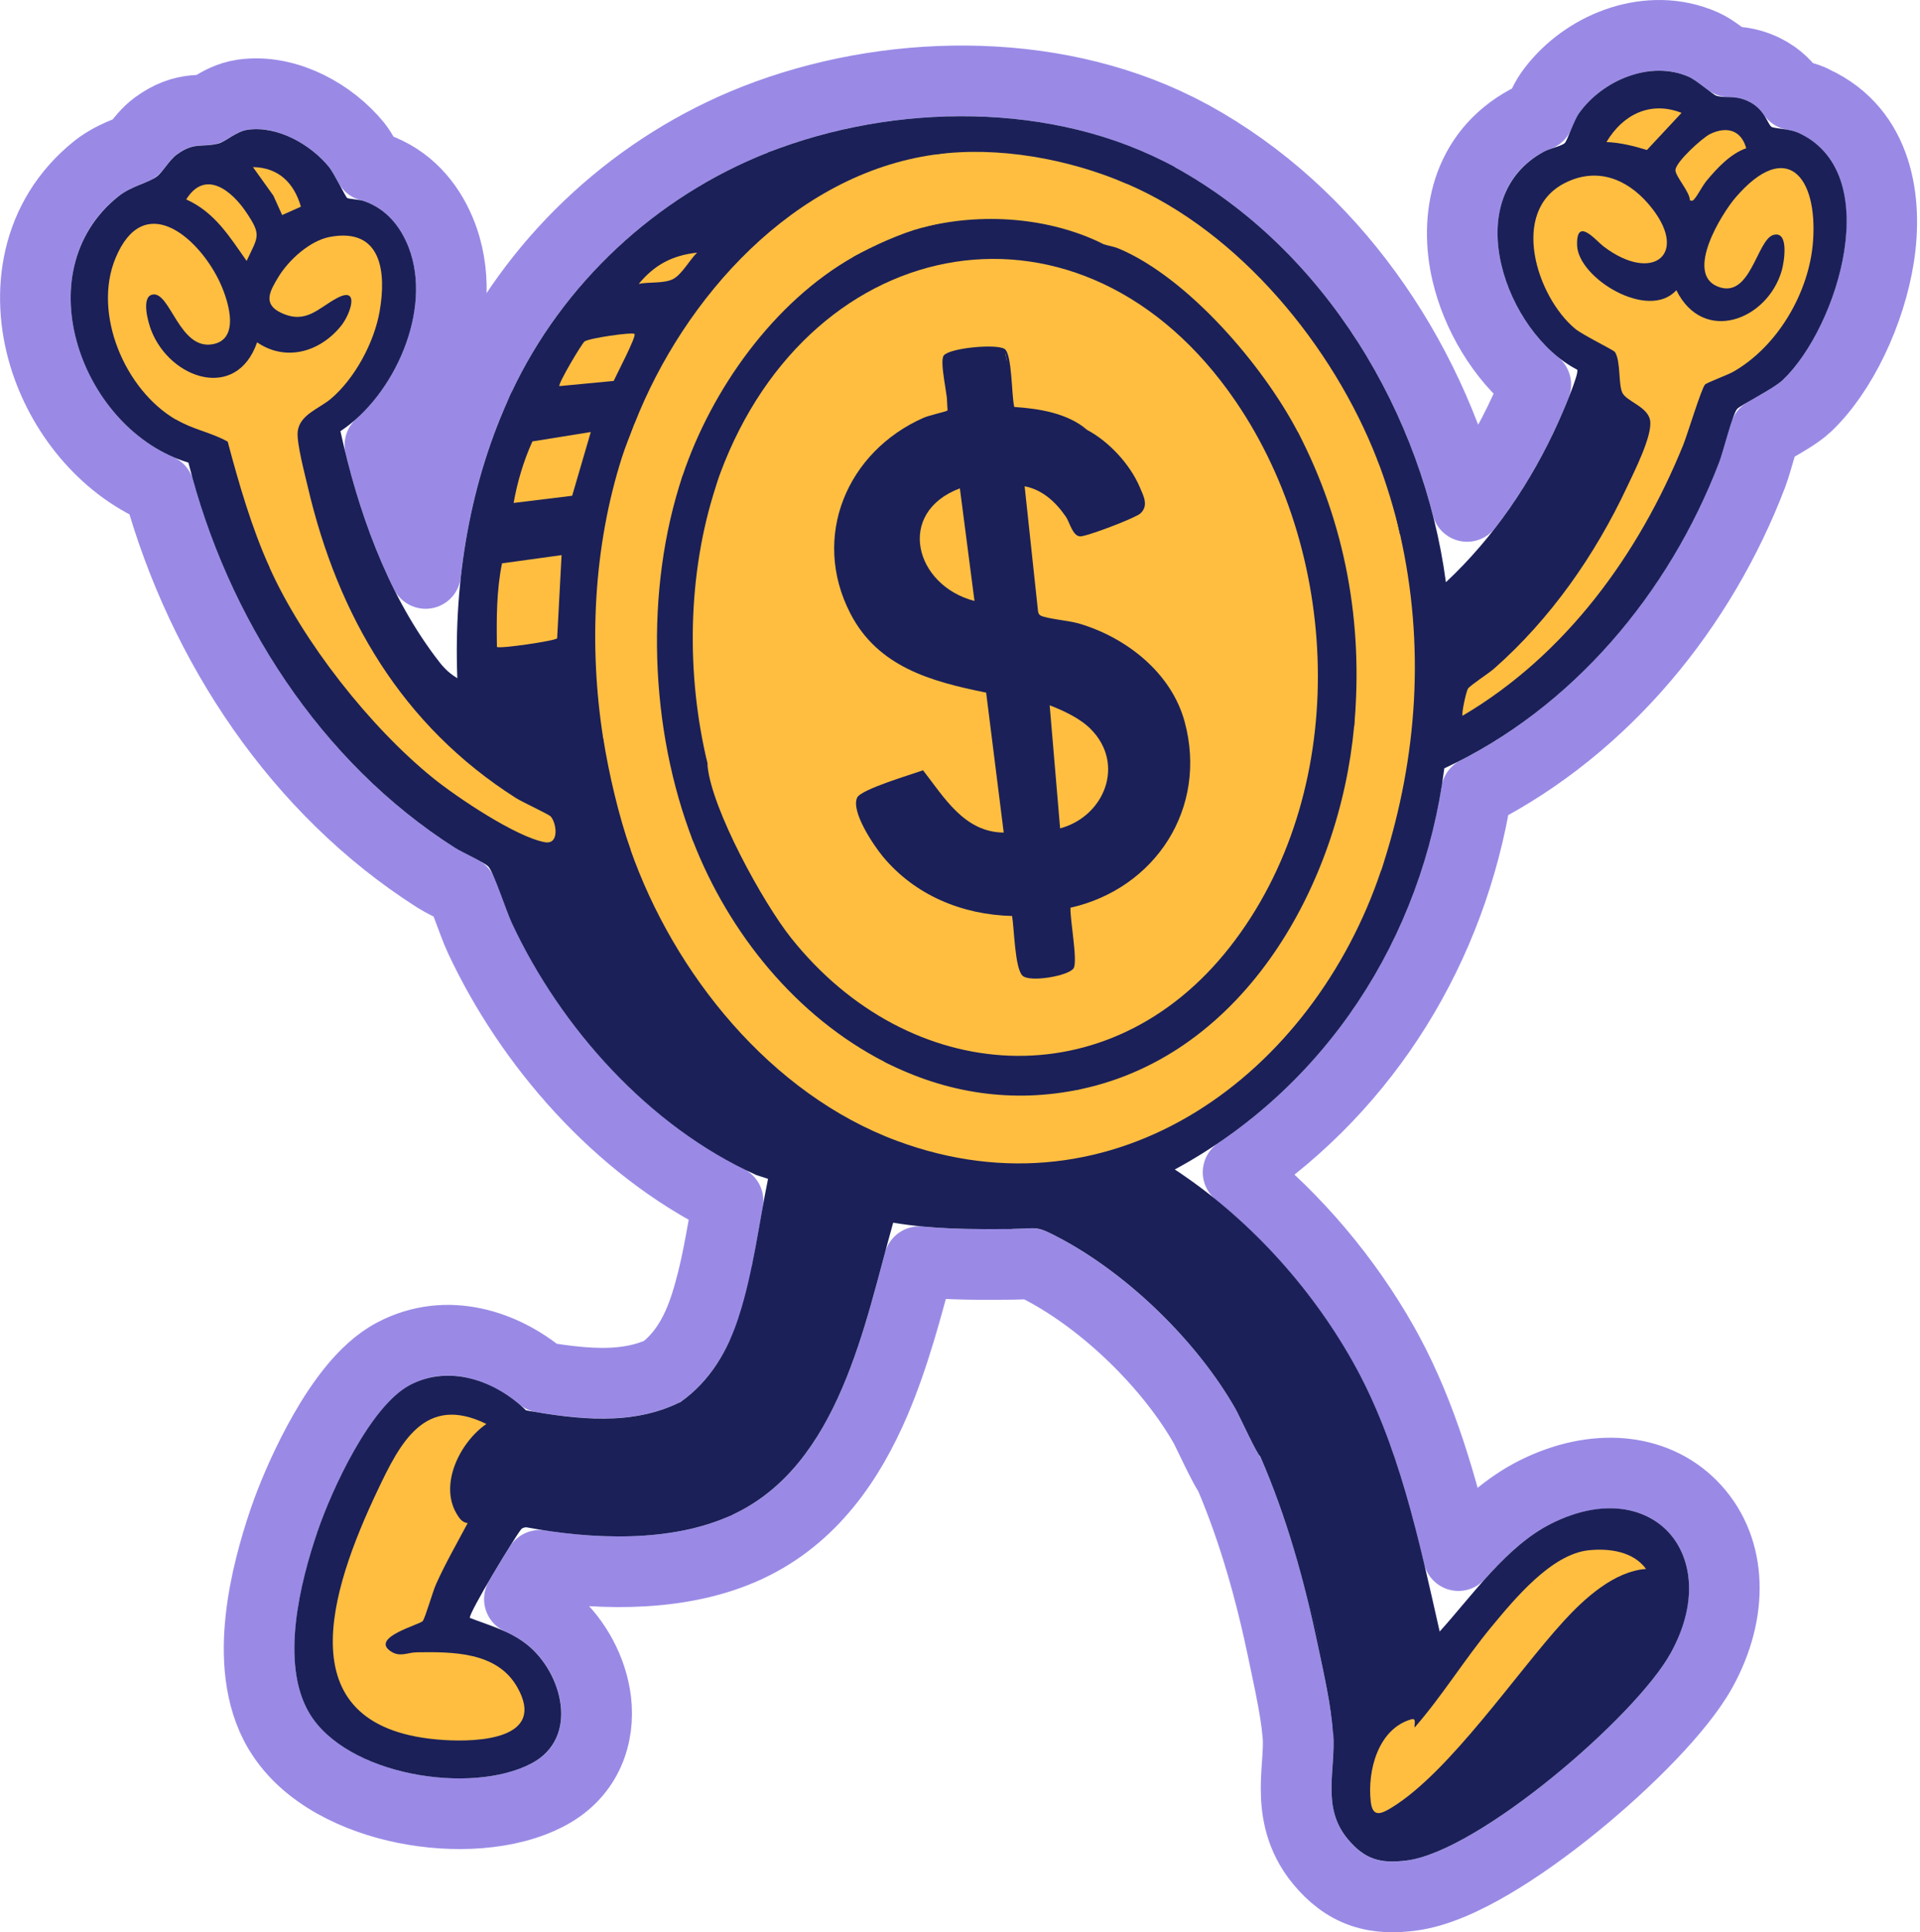 <svg width="163" height="164" viewBox="0 0 163 164" fill="none" xmlns="http://www.w3.org/2000/svg">
<path d="M137.226 3.649C139.332 2.892 141.812 2.699 144.172 3.603L144.642 3.798L144.656 3.805L144.968 3.961C145.27 4.126 145.538 4.309 145.717 4.434C145.995 4.628 146.28 4.843 146.512 5.02C146.621 5.103 146.717 5.175 146.801 5.239C146.855 5.241 146.917 5.241 146.989 5.243C147.534 5.26 148.253 5.322 149.118 5.635L149.497 5.785L149.502 5.787L149.772 5.911C150.992 6.504 151.745 7.349 152.222 8.052C152.342 8.072 152.469 8.095 152.596 8.121C152.869 8.177 153.296 8.277 153.724 8.459L153.934 8.559C153.957 8.571 153.98 8.585 154.003 8.598C159.52 11.151 160.232 17.142 159.523 21.742C158.783 26.544 156.34 31.646 153.411 34.432L153.406 34.437C152.973 34.847 152.426 35.21 152.027 35.462C151.583 35.743 151.094 36.026 150.67 36.27C150.35 36.453 150.079 36.608 149.848 36.742C149.757 37.013 149.654 37.34 149.544 37.707C149.384 38.242 149.294 38.56 149.138 39.085C149.016 39.492 148.872 39.964 148.736 40.318C144.449 51.533 136.292 61.615 125.344 67.222C123.234 80.35 116.084 92.06 105.11 99.498C110.074 103.516 114.314 108.566 117.414 114.047L117.802 114.749C120.74 120.19 122.446 126.241 123.817 132.031C124.001 131.826 124.188 131.621 124.376 131.418C126.009 129.656 127.98 127.819 130.378 126.624L130.379 126.623L130.857 126.394C135.804 124.118 140.826 124.682 143.914 128.09C147.051 131.551 147.17 136.84 144.46 141.754L144.459 141.756C143.526 143.444 141.924 145.392 140.105 147.293C138.248 149.234 136.019 151.278 133.699 153.165C131.383 155.048 128.927 156.816 126.607 158.179C124.371 159.493 121.959 160.614 119.804 160.888L119.805 160.889C118.488 161.057 117.07 161.087 115.652 160.601C114.189 160.098 113.068 159.166 112.116 158.026L112.112 158.022C110.354 155.908 110.031 153.635 110.035 151.755C110.037 150.873 110.114 149.959 110.16 149.27C110.21 148.518 110.233 147.922 110.193 147.375C110.193 147.37 110.193 147.364 110.192 147.358C110.191 147.345 110.19 147.329 110.188 147.312C110.188 147.306 110.188 147.299 110.188 147.293C110.158 146.951 110.133 146.804 110.085 146.33L109.984 145.604C109.728 143.894 109.325 142.075 108.954 140.299V140.297C107.862 135.048 106.444 129.975 104.394 125.169C104.373 125.138 104.354 125.112 104.339 125.089C104.207 124.887 104.08 124.663 103.978 124.475C103.764 124.081 103.515 123.586 103.285 123.117C103.053 122.645 102.813 122.146 102.626 121.761C102.53 121.563 102.448 121.395 102.383 121.264C102.309 121.115 102.282 121.066 102.286 121.073V121.072C99.319 115.86 93.892 110.574 88.587 107.752V107.751C88.061 107.472 87.787 107.338 87.616 107.266C87.604 107.26 87.593 107.256 87.583 107.252C87.538 107.253 87.461 107.254 87.34 107.26C87.055 107.273 86.582 107.301 85.961 107.31H85.953C83.419 107.337 80.749 107.346 78.037 107.089C77.057 110.773 75.929 115.114 74.253 119.017C72.148 123.916 68.951 128.728 63.464 131.284V131.285C57.973 133.841 51.258 133.691 45.825 132.859C45.402 133.535 44.892 134.375 44.399 135.207C44.296 135.382 44.195 135.556 44.096 135.727C44.806 136.052 45.536 136.446 46.223 136.937L46.589 137.211L46.59 137.213L46.982 137.539C48.905 139.228 50.271 141.758 50.585 144.33C50.939 147.23 49.934 150.521 46.552 152.312L46.551 152.312C43.154 154.109 38.437 154.293 34.358 153.469C30.372 152.663 25.986 150.681 23.761 147.044L23.675 146.912C21.947 143.988 21.814 140.45 22.14 137.433C22.473 134.34 23.346 131.302 24.125 129.016V129.015L24.398 128.249C25.089 126.374 26.167 123.913 27.474 121.617C28.222 120.302 29.079 118.982 30.02 117.838C30.937 116.725 32.072 115.608 33.418 114.9C38.009 112.481 42.866 114.239 46.02 116.893C49.985 117.539 53.279 117.753 56.214 116.414C57.964 115.105 59.101 113.208 59.876 110.81L59.887 110.778C60.804 107.926 61.227 105.086 61.803 101.901C52.501 97.316 44.969 88.663 40.743 79.612V79.613C40.44 78.97 39.987 77.71 39.663 76.852C39.485 76.38 39.322 75.965 39.185 75.642C39.075 75.582 38.948 75.516 38.807 75.443C38.667 75.371 38.524 75.299 38.376 75.224C38.231 75.15 38.079 75.072 37.935 74.998C37.682 74.867 37.335 74.687 37.06 74.513L37.054 74.509C25.294 67.044 17.161 54.673 13.5 41.539C8.703 39.463 5.203 34.998 3.757 30.242C2.131 24.893 2.941 18.511 8.162 14.323L8.168 14.318L8.511 14.062C9.314 13.493 10.124 13.15 10.656 12.93C11.012 12.783 11.197 12.71 11.39 12.623C11.412 12.613 11.432 12.602 11.449 12.594C11.516 12.512 11.597 12.41 11.729 12.241C11.869 12.06 12.068 11.807 12.291 11.557C12.511 11.309 12.82 10.992 13.21 10.703L13.221 10.694C14.395 9.833 15.431 9.492 16.476 9.384C16.785 9.352 17.331 9.329 17.381 9.326C17.476 9.32 17.551 9.312 17.62 9.302C17.729 9.238 17.822 9.179 18.085 9.019C18.525 8.751 19.447 8.195 20.619 8.03L20.629 8.029L21.006 7.986C22.89 7.818 24.692 8.319 26.177 9.051C27.77 9.836 29.203 10.986 30.257 12.278L30.472 12.565C30.535 12.655 30.591 12.74 30.636 12.81C30.734 12.963 30.83 13.124 30.919 13.277C31.071 13.539 31.228 13.825 31.37 14.086C31.378 14.088 31.385 14.089 31.393 14.091C31.512 14.118 31.677 14.16 31.858 14.223H31.859C31.861 14.223 31.864 14.224 31.866 14.225C31.87 14.226 31.873 14.227 31.877 14.229H31.876C34.65 15.186 36.364 17.287 37.322 19.517L37.504 19.965L37.626 20.3C38.835 23.769 38.334 27.573 37.06 30.779C36.012 33.413 34.339 35.907 32.255 37.774C33.188 41.561 34.439 45.279 36.133 48.671C36.757 42.963 38.226 37.333 40.696 32.058L40.704 32.042C40.706 32.038 40.707 32.035 40.709 32.031L41.157 31.105C45.904 21.599 54.209 14.043 64.103 10.149L64.105 10.148L65.178 9.742C76.327 5.687 90.233 5.622 100.996 11.461L101.071 11.496L101.175 11.551C113.038 18.074 121.255 30.095 124.551 42.981C126.527 40.431 128.198 37.608 129.542 34.632C129.657 34.371 130.032 33.511 130.382 32.64C127.49 30.312 125.358 26.699 124.528 23.115C123.484 18.604 124.355 13.086 129.658 10.221L129.674 10.212L129.912 10.094C130.147 9.985 130.365 9.904 130.514 9.851C130.55 9.838 130.587 9.826 130.625 9.812C130.728 9.565 130.853 9.269 130.984 8.986C131.116 8.704 131.322 8.283 131.591 7.9L131.594 7.897L131.856 7.54C133.211 5.779 135.129 4.404 137.226 3.649ZM59.772 111.268C59.758 111.353 59.751 111.424 59.747 111.473C59.743 111.526 59.74 111.574 59.738 111.613C59.738 111.633 59.738 111.652 59.737 111.67C59.737 111.679 59.736 111.687 59.736 111.695V111.714C59.737 111.564 59.749 111.415 59.772 111.268ZM59.825 110.998C59.825 111 59.824 111.002 59.823 111.004C59.836 110.951 59.852 110.898 59.868 110.846C59.849 110.909 59.835 110.96 59.825 110.998ZM61.244 109.127C61.227 109.137 61.211 109.146 61.194 109.156C61.232 109.134 61.27 109.113 61.309 109.092C61.287 109.103 61.265 109.115 61.244 109.127ZM40.565 32.401C40.564 32.407 40.561 32.412 40.56 32.418C40.562 32.41 40.565 32.402 40.567 32.395C40.567 32.397 40.566 32.399 40.565 32.401ZM40.738 31.976C40.736 31.98 40.734 31.985 40.731 31.989C40.743 31.967 40.755 31.945 40.767 31.923C40.757 31.942 40.747 31.959 40.738 31.976ZM100.935 11.432C100.926 11.428 100.919 11.425 100.915 11.423C100.912 11.421 100.909 11.421 100.907 11.42C100.91 11.421 100.921 11.425 100.935 11.432Z" stroke="#9A8AE6" stroke-width="6" stroke-linejoin="round"/>
<path d="M99.731 14.181C112.473 21.188 120.849 35.151 122.751 49.417C126.804 45.626 130.002 40.912 132.286 35.847C132.55 35.261 134.113 31.675 133.892 31.374C127.833 28.254 123.713 16.848 131.084 12.864C131.558 12.607 132.589 12.389 132.842 12.143C133.061 11.931 133.601 10.249 134.042 9.626C136.027 6.816 140.126 5.063 143.411 6.536C144.034 6.816 145.434 8.043 145.716 8.126C146.536 8.368 147.17 8.051 148.31 8.542C149.849 9.204 150.052 10.576 150.41 10.778C150.621 10.897 151.945 10.961 152.542 11.216C160.166 14.472 156.058 27.773 151.355 32.249C150.541 33.024 147.704 34.407 147.46 34.728C147.051 35.266 146.304 38.311 145.95 39.237C141.704 50.339 133.492 60.161 122.615 65.214C120.768 79.632 112.531 92.329 99.737 99.258C105.895 103.313 111.185 109.097 114.813 115.517C118.762 122.504 120.462 130.709 122.222 138.477C125.014 135.398 127.895 131.21 131.725 129.302C140.257 125.05 146.412 132.014 141.838 140.301C138.865 145.687 125.547 157.132 119.429 157.908C117.198 158.191 115.87 157.83 114.424 156.098C112.15 153.375 113.415 150.229 113.188 147.153C112.736 141.565 111.166 135.591 109.56 130.12C108.915 127.922 108.197 125.507 106.991 123.604C106.768 123.563 105.213 120.146 104.896 119.59C101.652 113.885 95.809 108.187 89.996 105.097C87.886 103.975 88.157 104.276 85.92 104.304C83.158 104.258 80.368 104.116 77.544 103.883C76.396 103.585 75.824 103.548 75.828 103.773C73.39 112.422 71.253 124.342 62.194 128.562C56.417 130.794 50.664 130.541 44.608 129.424C44.591 129.42 44.952 129.42 44.665 129.624C44.653 129.643 44.389 129.622 44.238 129.808C43.652 130.539 39.798 136.894 39.886 137.319C41.577 137.969 43.266 138.422 44.723 139.57C47.74 141.947 49.233 147.493 45.138 149.662C40.012 152.378 29.379 150.693 26.25 145.382C24.046 140.605 25.461 135.269 26.966 130.444L26.959 129.978C28.173 126.421 31.433 119.326 34.806 117.552C38.179 115.778 42.078 117.194 44.665 119.708C48.831 120.785 53.826 121.143 57.768 119C60.323 117.192 61.805 114.598 62.725 111.741C63.278 110.607 65.629 100.69 65.231 100.01C65.091 99.771 64.422 99.663 64.142 99.701C55.106 95.623 47.599 87.235 43.45 78.34C42.983 77.338 41.945 74.143 41.483 73.579C41.186 73.214 39.245 72.352 38.657 71.978C27.187 64.694 19.276 52.351 15.995 39.264C6.992 36.564 1.991 23.111 10.053 16.664C11.154 15.784 12.557 15.545 13.322 14.975C13.816 14.606 14.361 13.594 15.007 13.119C16.491 12.032 17.127 12.535 18.506 12.191C19.196 12.019 20.025 11.152 21.043 11.01C23.572 10.66 26.383 12.269 27.936 14.18C28.343 14.681 29.346 16.722 29.473 16.804C29.601 16.885 30.523 16.935 30.895 17.064C32.789 17.715 34.011 19.215 34.709 21.041C36.731 26.331 33.468 33.584 28.901 36.596C30.369 43.29 32.784 50.146 36.904 55.672C37.565 56.558 37.937 57.013 38.822 57.562L38.978 57.407C38.484 49.073 40.261 40.813 43.425 33.304C47.758 24.067 55.694 16.681 65.204 12.942C76.557 9.094 88.846 8.595 99.731 14.181Z" fill="#1B2059"/>
<path d="M99.73 14.181C99.624 14.537 99.201 14.181 99.02 14.094C87.479 8.535 78.021 9.317 66.003 12.947C65.77 13.018 65.361 13.283 65.203 12.942C75.93 8.724 89.528 8.572 99.73 14.181Z" fill="#1B2059"/>
<path d="M43.428 33.304C43.789 33.468 43.504 33.851 43.405 34.078C42.428 36.33 41.507 38.539 40.861 40.917C39.393 46.323 38.761 52.341 39.177 57.913C38.927 57.97 39.01 57.676 38.824 57.561C38.511 49.239 39.889 40.848 43.428 33.304Z" fill="#1B2059"/>
<path d="M113.185 147.155C113.012 144.789 112.382 142.029 111.891 139.684C110.74 134.176 109.233 128.765 106.988 123.605C108.741 123.919 113.012 143.141 113.341 146.206C113.373 146.496 113.488 146.972 113.185 147.155Z" fill="#1B2059"/>
<path d="M62.191 128.563C56.986 130.987 50.181 130.654 44.662 129.625C44.682 129.599 44.358 129.299 44.576 129.269C49.935 130.491 56.264 130.675 61.419 128.589C61.646 128.497 62.018 128.193 62.191 128.565V128.563Z" fill="#1B2059"/>
<path d="M26.25 145.384C23.776 141.186 25.462 134.359 26.958 129.98C27.296 130.154 27.084 130.571 27.013 130.828C25.965 134.589 24.685 138.433 25.414 142.413L26.252 145.383L26.25 145.384Z" fill="#1B2059"/>
<path d="M64.143 99.702C64.653 99.366 65.406 99.777 65.388 100.306C65.319 102.397 64.387 106.062 63.879 108.203C63.658 109.14 63.391 110.066 63.125 110.99C63.109 111.048 62.925 112.16 62.727 111.743C63.941 107.969 64.407 103.938 65.202 100.065C65.165 100.018 64.322 99.784 64.143 99.702Z" fill="#1B2059"/>
<path d="M57.767 119.002C55.33 120.727 51.768 120.792 48.827 120.594C47.947 120.534 45.156 120.188 44.664 119.71C49.073 120.473 53.604 121.04 57.767 119.002Z" fill="#1B2059"/>
<path d="M85.92 104.306C82.536 104.347 79.169 104.339 75.827 103.775C75.843 103.718 75.503 103.451 75.741 103.417C78.763 104.108 81.86 104.086 84.948 104.125C85.247 104.129 85.734 104.012 85.92 104.306Z" fill="#1B2059"/>
<path d="M95.656 15.598C105.24 19.698 113.176 29.391 116.903 38.97C117.828 40.955 118.396 43.184 118.851 45.344C120.816 54.905 119.982 64.543 117.257 73.851C111.467 91.159 94.662 103.709 76.135 96.825C65.431 92.848 57.224 82.658 53.515 72.08C52.346 69.127 51.486 65.853 51.213 62.696C50.151 53.65 50.696 44.563 53.869 35.96C58.069 25.246 67.414 14.771 79.366 13.119C84.816 12.146 90.663 13.317 95.656 15.598Z" fill="#FFBE40"/>
<path d="M14.918 35.606C10.611 33.099 7.845 26.632 9.807 21.907C12.169 16.219 16.689 19.98 18.557 23.735C19.26 25.148 20.517 28.667 18.157 29.196C15.219 29.855 14.453 24.63 12.919 25.007C11.963 25.241 12.588 27.401 12.838 28.04C14.454 32.188 20.076 34.081 21.827 29.056C24.299 30.744 27.217 29.849 28.981 27.624C29.756 26.645 30.579 24.249 28.607 25.302C26.997 26.163 25.983 27.537 23.881 26.558C22.273 25.809 22.906 24.713 23.632 23.514C24.508 22.068 26.305 20.423 28.016 20.106C32.409 19.293 32.812 23.121 32.226 26.441C31.762 29.069 30.14 32.1 28.108 33.832C27.091 34.697 25.407 35.2 25.271 36.661C25.181 37.628 25.875 40.224 26.128 41.311C28.69 52.299 34.154 61.6 43.797 67.73C44.35 68.082 46.561 69.097 46.747 69.294C47.232 69.803 47.53 71.71 46.258 71.482C43.817 71.043 38.804 67.682 36.793 66.059C31.438 61.737 25.709 54.465 22.888 48.181C21.216 44.827 20.191 41.174 19.214 37.566C17.702 37.008 16.269 36.356 14.92 35.609L14.918 35.606Z" fill="#FFBE40"/>
<path d="M144.75 32.638C144.438 32.973 143.245 36.914 142.894 37.776C139.121 47.067 132.897 55.61 124.168 60.747C124.053 60.594 124.471 58.689 124.62 58.456C124.795 58.179 126.401 57.138 126.824 56.765C131.63 52.535 135.41 47.124 138.128 41.332C138.732 40.045 140.29 36.985 140.091 35.703C139.904 34.494 138.039 34.072 137.713 33.299C137.388 32.525 137.595 30.653 137.104 29.88C137 29.713 134.355 28.429 133.724 27.904C130.456 25.184 128.124 17.916 132.862 15.527C135.537 14.18 138.064 15.141 139.92 17.283C143.58 21.506 140.346 24.139 136.122 20.904C135.472 20.407 133.813 18.348 133.889 20.821C133.976 23.612 139.943 27.263 142.315 24.63C144.605 29.253 150.055 27.181 151.266 22.955C151.461 22.275 151.917 19.559 150.558 19.939C149.141 20.334 148.624 25.462 145.814 24.316C143.036 23.183 146.156 18.137 147.358 16.745C151.668 11.755 154.322 14.971 153.92 20.474C153.605 24.808 150.91 29.424 147.126 31.563C146.65 31.833 144.913 32.465 144.75 32.64V32.638Z" fill="#FFBE40"/>
<path d="M39.702 129.275C38.793 130.987 37.809 132.692 37.016 134.463C36.724 135.115 36.12 137.276 35.888 137.585C35.656 137.893 31.419 138.969 33.161 140.148C33.956 140.687 34.597 140.251 35.356 140.24C38.398 140.196 42.195 140.17 43.916 143.204C46.409 147.601 40.647 147.872 37.667 147.682C24.118 146.82 28.026 134.98 32.056 126.493C33.965 122.474 36.067 118.292 41.292 120.859C39.075 122.384 37.251 125.973 38.781 128.508C38.999 128.871 39.248 129.229 39.702 129.273V129.275Z" fill="#FFBE40"/>
<path d="M139.746 133.165C137.048 133.351 134.507 135.671 132.751 137.592C128.712 142.008 123.057 150.423 118.132 153.428C117.226 153.98 116.526 154.264 116.371 152.913C116.07 150.298 116.994 146.716 119.834 145.922C120.28 145.797 120.045 146.418 120.094 146.625C122.444 143.934 124.346 140.816 126.647 138.041C128.572 135.724 131.706 131.903 134.879 131.577C136.605 131.4 138.65 131.669 139.746 133.167V133.165Z" fill="#FFBE40"/>
<path d="M50.155 36.668L48.574 42.079L43.605 42.687C43.924 40.889 44.447 39.128 45.199 37.465L50.153 36.668H50.155Z" fill="#FFBE40"/>
<path d="M53.866 28.346C54.054 28.527 52.327 31.822 52.099 32.332L47.493 32.771C47.331 32.624 49.392 29.148 49.631 28.978C50.017 28.702 53.68 28.166 53.866 28.346Z" fill="#FFBE40"/>
<path d="M148.246 12.584C146.925 13.032 145.769 14.274 144.887 15.336C144.519 15.78 144.142 16.559 143.835 16.903C143.694 17.06 143.699 17.053 143.469 17.013C143.465 16.287 142.24 14.976 142.238 14.447C142.235 13.772 144.515 11.699 145.178 11.377C146.582 10.695 147.821 11.031 148.246 12.584Z" fill="#FFBE40"/>
<path d="M20.938 22.147C19.481 20.077 18.231 18.013 15.809 16.926C17.416 14.349 19.658 16.162 20.906 18.02C22.227 19.985 21.916 20.063 20.936 22.147H20.938Z" fill="#FFBE40"/>
<path d="M142.757 9.58L139.814 12.733C138.702 12.388 137.557 12.103 136.383 12.055C137.76 9.732 140.103 8.538 142.757 9.58Z" fill="#FFBE40"/>
<path d="M116.91 38.97C117.08 38.526 117.178 39.163 117.216 39.282C121.085 50.709 121.521 61.875 117.64 73.431L117.441 73.32C118.555 68.628 119.655 63.989 119.904 59.132C120.143 54.465 119.614 49.932 118.858 45.344C118.401 43.334 117.657 40.891 116.91 38.97Z" fill="#1B2059"/>
<path d="M52.812 38.793L52.83 39.367C50.381 46.922 50.429 54.895 51.219 62.696C51.688 65.662 52.529 69.253 53.521 72.08C53.351 72.525 53.255 71.886 53.214 71.769C49.56 60.956 49.372 50.066 52.515 39.113C52.548 38.996 52.633 38.345 52.812 38.793Z" fill="#1B2059"/>
<path d="M117.441 73.32C117.386 73.492 117.323 73.678 117.264 73.851C116.926 73.678 117.138 73.26 117.209 73.003C119.943 63.197 120.634 56.327 118.792 46.203C118.744 45.944 118.521 45.512 118.856 45.344C120.981 54.7 120.356 64.216 117.439 73.32H117.441Z" fill="#FFBE40"/>
<path d="M51.214 62.696C49.971 54.831 50.38 46.392 52.808 38.793C53.103 37.87 53.514 36.87 53.87 35.96C54.201 36.11 53.959 36.532 53.877 36.762C50.706 45.833 50.403 52.191 51.372 61.745C51.402 62.036 51.519 62.512 51.214 62.696Z" fill="#FFBE40"/>
<path d="M25.543 17.542L23.953 18.252L23.208 16.605L21.473 14.181C23.649 14.22 24.959 15.52 25.545 17.542H25.543Z" fill="#FFBE40"/>
<path d="M47.676 47.115C47.676 47.315 47.516 47.619 47.35 47.517C47.169 47.405 47.475 47.093 47.676 47.115C47.968 47.407 47.881 48.193 47.86 48.629C47.762 50.53 47.511 52.444 47.475 54.351C47.275 54.659 42.668 55.316 41.999 55.006C41.45 54.624 42.188 48.643 42.445 47.639C42.583 47.449 46.523 46.959 47.072 46.931C47.369 46.915 47.454 46.893 47.677 47.117L47.676 47.115Z" fill="#1B2059"/>
<path d="M59.184 21.442C58.55 22.041 57.878 23.328 57.107 23.702C56.337 24.075 55.075 23.916 54.227 24.095C55.583 22.46 57.07 21.681 59.184 21.442Z" fill="#FFBE40"/>
<path d="M79.37 13.119L79.285 12.947C84.779 12.025 90.286 13.218 95.366 15.274C95.488 15.323 96.095 15.442 95.66 15.598C90.723 13.486 84.725 12.379 79.37 13.119Z" fill="#1B2059"/>
<path d="M22.887 48.177C22.736 48.634 22.54 47.843 22.508 47.761C21.155 44.418 19.93 41.075 19.078 37.557C17.816 37.023 16.5 36.667 15.27 36.054C15.183 36.011 14.529 35.739 14.921 35.606C16.353 36.44 17.956 36.714 19.33 37.483C20.296 41.104 21.352 44.755 22.889 48.177H22.887Z" fill="#1B2059"/>
<path d="M93.712 20.732C93.951 20.497 94.721 20.812 94.952 21.086C100.894 23.588 107.238 31.043 110.179 36.668C114.035 44.483 115.539 53.113 114.96 61.633C113.745 74.933 105.736 89.468 91.764 92.442C85.982 93.31 80.402 92.72 75.121 90.141C67.604 86.296 61.869 79.202 58.831 71.372C55.415 61.272 54.911 50.657 57.946 40.386C60.396 33.073 65.68 25.628 72.465 21.795C79.138 18.321 86.669 17.577 93.712 20.732Z" fill="#1B2059"/>
<path d="M58.83 71.373C55.154 61.901 54.713 50.031 57.945 40.387C58.264 40.532 58.03 40.969 57.968 41.203C55.007 52.507 55.485 59.479 58.835 70.572C58.906 70.806 59.172 71.215 58.83 71.373Z" fill="#1B2059"/>
<path d="M114.963 61.634C114.48 60.816 114.94 59.729 114.97 58.897C115.252 51.294 113.518 44.172 110.269 37.378C110.182 37.198 109.827 36.775 110.182 36.668C114.221 44.393 115.758 52.942 114.963 61.634Z" fill="#1B2059"/>
<path d="M93.712 20.733C85.918 17.977 80.62 18.146 73.175 21.708C72.994 21.795 72.571 22.151 72.465 21.795C74.088 20.878 76.514 19.784 78.308 19.316C83.255 17.877 88.746 18.328 93.468 20.423C93.574 20.471 93.648 20.591 93.712 20.733Z" fill="#1B2059"/>
<path d="M78.305 19.316C77.848 19.121 78.521 19.086 78.663 19.055C84.52 17.846 88.8 18.238 94.301 20.582C94.342 20.599 95.399 20.95 94.947 21.086C94.551 20.92 94.062 20.858 93.708 20.732C89.088 18.42 83.282 18.018 78.303 19.316H78.305Z" fill="#FFBE40"/>
<path d="M91.765 92.442C85.995 93.671 80.33 92.805 75.121 90.14C75.226 89.786 75.652 90.14 75.831 90.227C81.1 92.784 85.118 93.034 90.844 92.315C91.127 92.279 91.582 92.117 91.765 92.442Z" fill="#1B2059"/>
<path d="M47.676 47.115L47.299 54.175C47.159 54.392 42.369 55.09 42.187 54.907C42.15 52.526 42.145 50.153 42.619 47.813L47.676 47.115Z" fill="#FFBE40"/>
<path d="M60.068 64.998C59.921 64.954 59.924 64.894 60.068 64.821C58.32 56.968 58.844 48.916 60.776 41.272C60.733 40.916 60.849 40.459 61.13 40.209C68.873 19.38 91.974 15.136 104.903 34.062C114.026 47.416 114.56 67.433 104.404 80.385C94.182 93.42 77.168 92.188 67.156 79.602C64.778 76.613 60.425 68.706 60.068 65V64.998Z" fill="#FFBE40"/>
<path d="M61.129 40.21C61.003 40.548 60.888 40.927 60.774 41.272C58.811 48.969 58.342 57.009 60.066 64.821C60.077 64.878 60.061 64.94 60.066 64.998L59.882 65.097C58.041 57.188 58.081 48.647 60.686 40.918C60.702 40.872 60.943 39.74 61.13 40.21H61.129Z" fill="#1B2059"/>
<path d="M80.433 34.543C80.396 33.198 80.292 31.852 80.12 30.505C80.324 29.6 84.559 29.224 85.312 29.81C85.639 31.376 85.878 32.969 86.029 34.593C88.32 34.717 90.409 35.351 92.297 36.493C94.135 37.467 95.925 39.388 96.755 41.33C97.086 42.104 97.536 42.911 96.815 43.579C96.396 43.968 92.176 45.574 91.682 45.525C91.047 45.463 90.813 44.335 90.496 43.871C89.648 42.633 88.513 41.564 86.987 41.273L88.127 51.911C88.175 52.074 88.194 52.166 88.355 52.251C88.846 52.508 90.781 52.687 91.549 52.908C95.579 54.075 99.43 57.076 100.567 61.242C102.568 68.575 98.09 75.415 90.882 77.042C90.822 77.989 91.512 81.567 91.147 82.175C90.753 82.828 87.399 83.412 86.797 82.803C86.151 82.15 86.103 78.786 85.922 77.745C81.68 77.637 77.677 75.986 74.948 72.695C74.16 71.744 72.218 68.865 72.77 67.696C73.105 66.988 77.385 65.734 78.362 65.377C80.166 67.691 81.871 70.637 85.211 70.664L83.72 58.788C79.038 57.841 74.537 56.609 72.195 52.076C68.827 45.557 71.908 38.32 78.42 35.453C78.849 35.266 80.32 34.926 80.4 34.862C80.496 34.786 80.405 34.605 80.43 34.543H80.433Z" fill="#1B2059"/>
<path d="M60.073 64.821C58.238 57.27 58.35 48.687 60.781 41.272C61.128 41.451 60.898 41.86 60.832 42.118C58.901 49.792 58.683 57.103 60.073 64.821Z" fill="#FFBE40"/>
<path d="M80.438 34.543C80.51 33.73 79.714 30.66 80.128 30.164C80.654 29.534 84.547 29.16 85.28 29.614C85.934 30.017 85.87 33.624 86.107 34.541C88.248 34.685 90.631 35.064 92.303 36.491C91.391 36.007 89.934 35.388 88.939 35.163C87.943 34.938 86.941 34.977 85.969 34.679C85.633 34.343 85.576 30.812 85.371 30.055C84.948 29.125 80.507 29.971 80.293 30.324C79.935 30.912 80.912 33.366 80.438 34.543Z" fill="#1B2059"/>
<path d="M92.591 61.873C95.565 64.855 93.751 69.301 89.999 70.308L89.113 59.862C90.298 60.324 91.684 60.963 92.591 61.871V61.873Z" fill="#FFBE40"/>
<path d="M81.489 41.447L82.73 51.008C77.653 49.688 76.028 43.512 81.489 41.447Z" fill="#FFBE40"/>
</svg>

